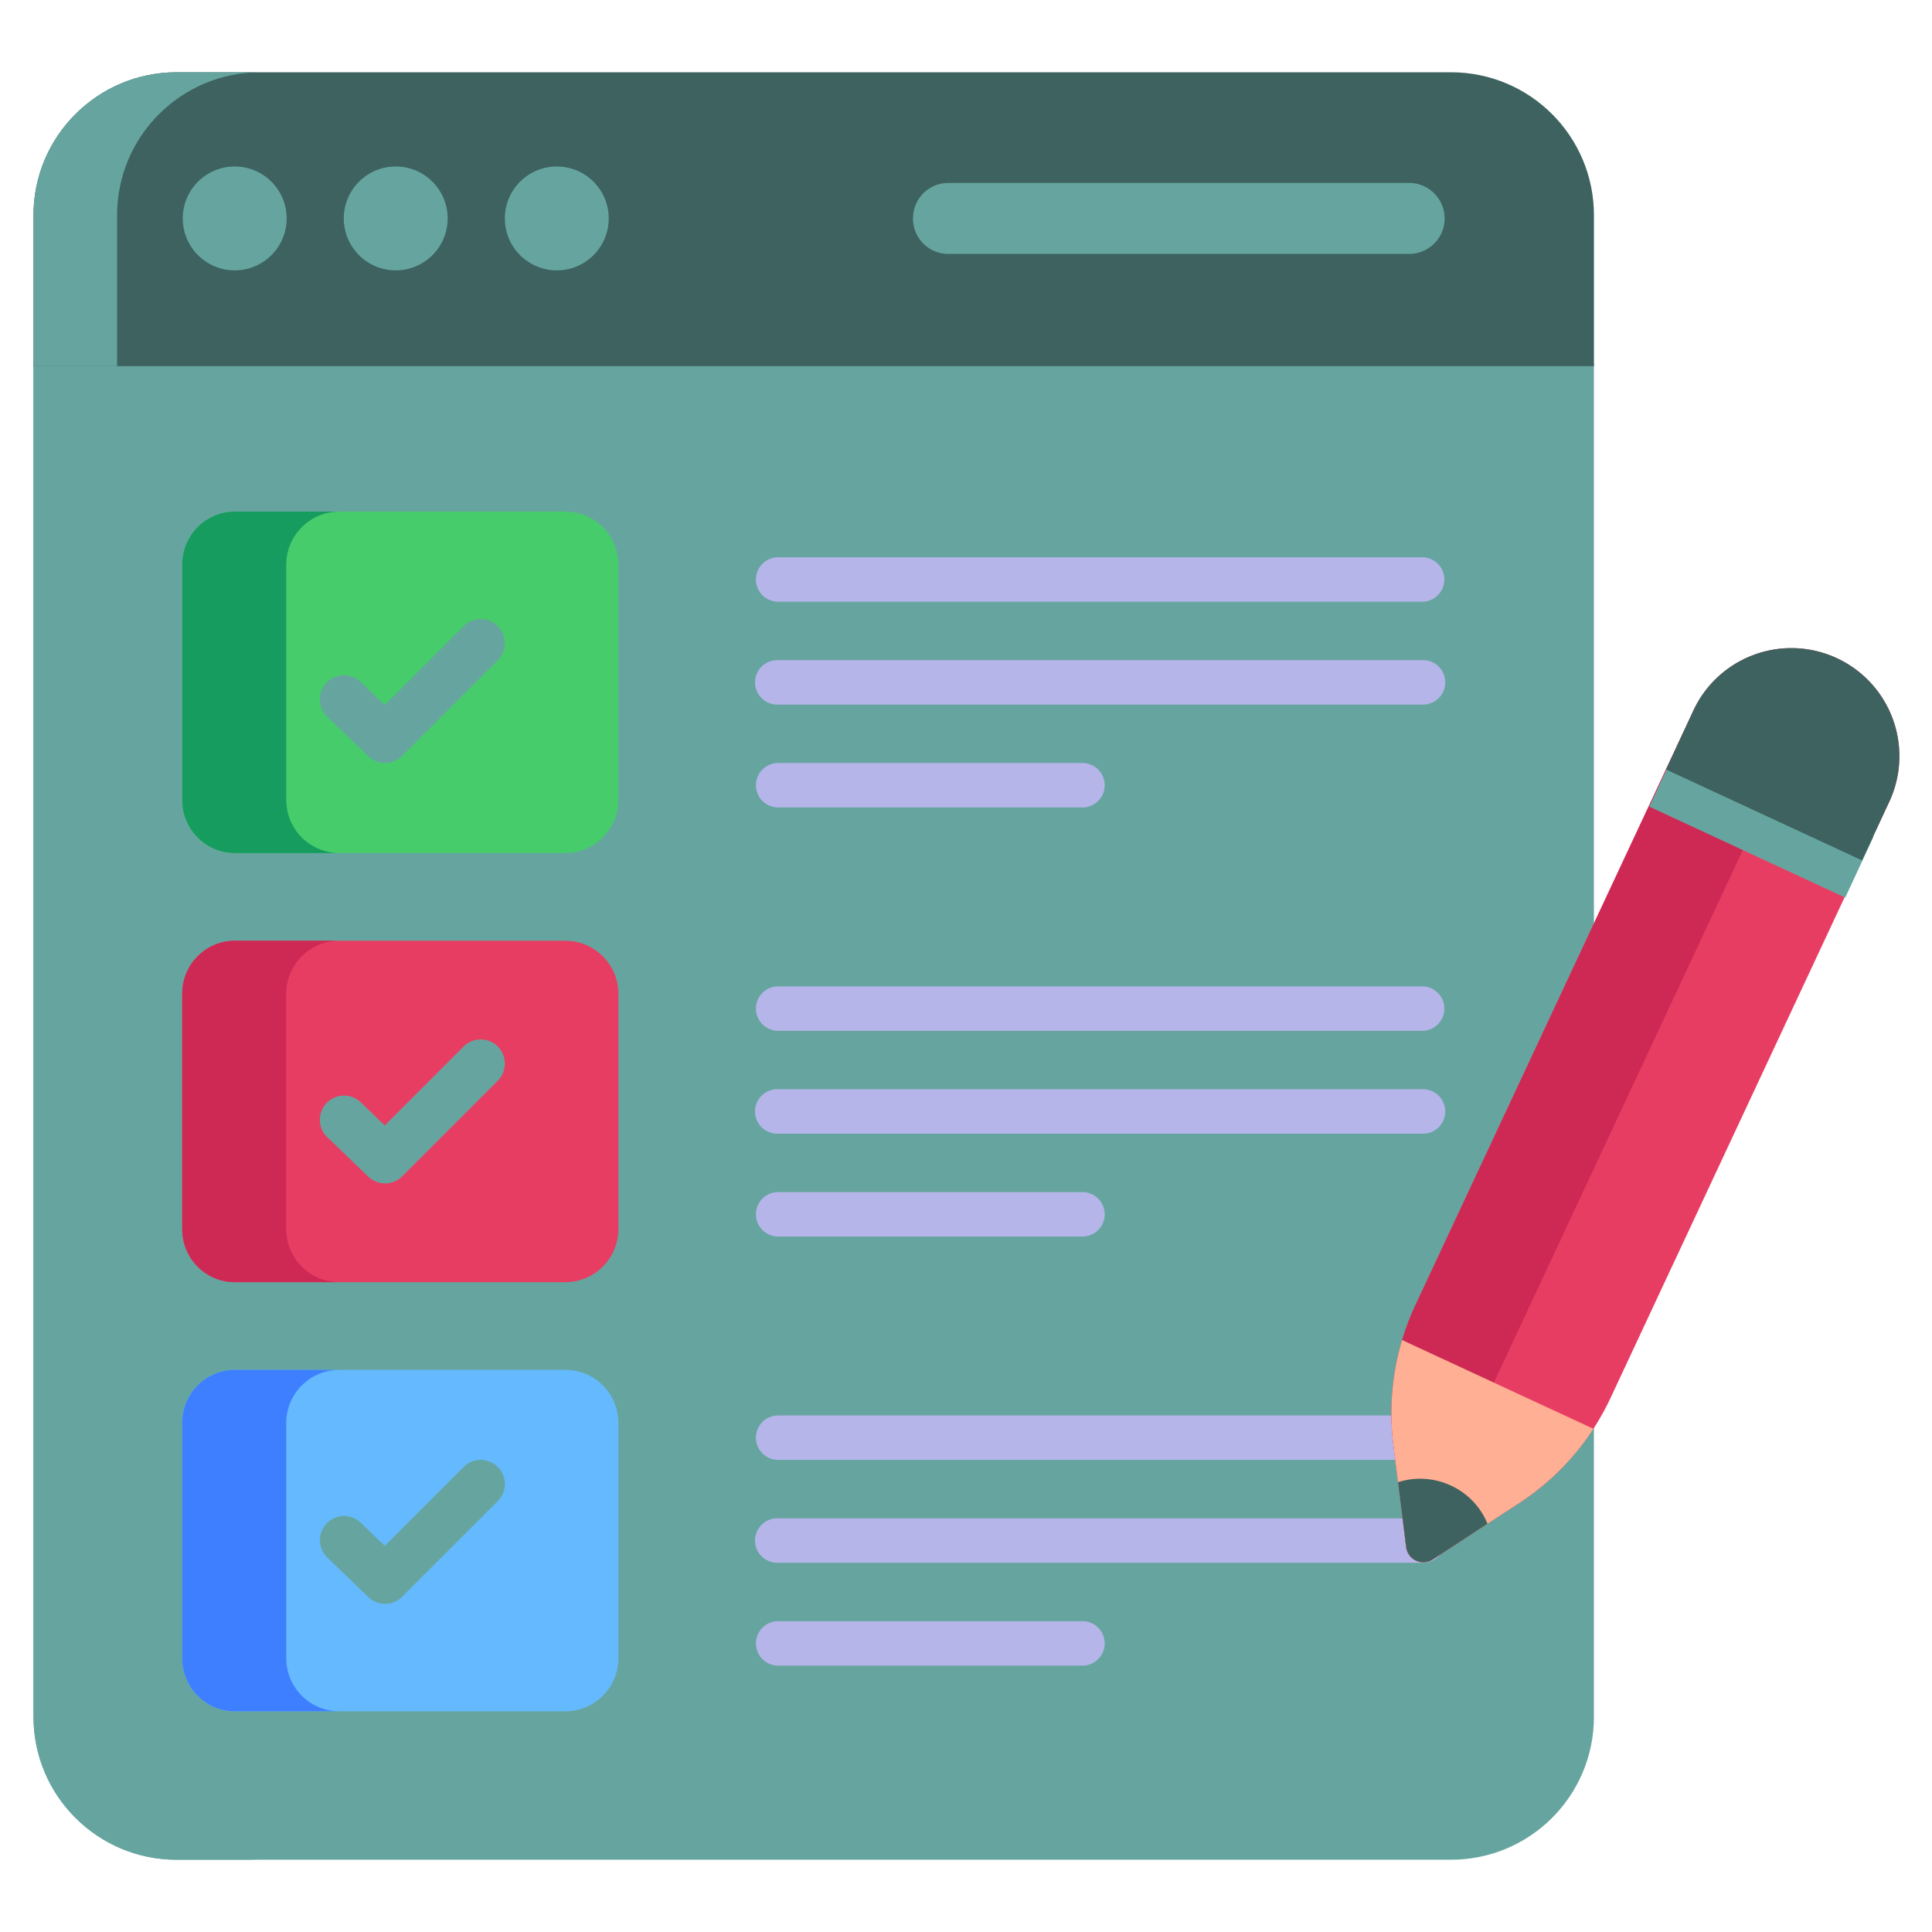<svg xmlns="http://www.w3.org/2000/svg" xmlns:xlink="http://www.w3.org/1999/xlink" width="512" height="512" x="0" y="0" viewBox="0 0 52 52" style="enable-background:new 0 0 512 512" xml:space="preserve" class=""><g><path fill="#66a59f" d="M.901 9.775v36.43c0 2.13 1.73 3.85 3.85 3.85h34.3c2.13 0 3.85-1.72 3.85-3.85V9.775z" opacity="1" data-original="#deddff" class=""></path><path fill="#66a59f" d="M7.001 50.055h-2.25c-2.12 0-3.85-1.72-3.85-3.85V9.775h2.25v36.43c0 2.13 1.73 3.85 3.85 3.85z" opacity="1" data-original="#c6c6f7" class=""></path><path fill="#3d625f" d="M42.901 5.795v4.06h-42v-4.06c0-2.13 1.73-3.85 3.85-3.85h34.3c2.13 0 3.85 1.72 3.85 3.85z" opacity="1" data-original="#5b5e8b" class=""></path><path fill="#66a59f" d="M7.001 1.945c-2.12 0-3.85 1.72-3.85 3.85v4.06H.901v-4.06c0-2.13 1.73-3.85 3.85-3.85z" opacity="1" data-original="#312e4b" class=""></path><g fill="#deddff"><circle cx="6.317" cy="5.879" r="1.398" fill="#66a59f" opacity="1" data-original="#deddff" class=""></circle><circle cx="10.651" cy="5.879" r="1.398" fill="#66a59f" opacity="1" data-original="#deddff" class=""></circle><circle cx="14.986" cy="5.879" r="1.398" fill="#66a59f" opacity="1" data-original="#deddff" class=""></circle><path d="M38.883 5.884c0 .52-.43.95-.95.95h-12.41a.95.95 0 0 1-.95-.95c0-.53.42-.96.95-.96h12.41c.52 0 .95.43.95.96z" fill="#66a59f" opacity="1" data-original="#deddff" class=""></path></g><path fill="#65b9ff" d="M16.644 38.3v6.33c0 .79-.64 1.43-1.43 1.43h-8.89c-.79 0-1.42-.64-1.42-1.43V38.3c0-.79.63-1.43 1.42-1.43h8.89c.79 0 1.43.64 1.43 1.43z" opacity="1" data-original="#65b9ff"></path><path fill="#3e7fff" d="M9.134 46.06h-2.81c-.79 0-1.42-.64-1.42-1.43V38.3c0-.79.63-1.43 1.42-1.43h2.81c-.79 0-1.43.64-1.43 1.43v6.33c0 .79.64 1.43 1.43 1.43z" opacity="1" data-original="#3e7fff"></path><path fill="#b5b5ea" d="M38.301 39.293H20.92a.598.598 0 0 1 0-1.195h17.381a.598.598 0 0 1 0 1.195zM38.301 42.062H20.92a.598.598 0 0 1 0-1.196h17.381a.598.598 0 0 1 0 1.196zM29.159 44.83H20.92a.598.598 0 0 1 0-1.195h8.239a.598.598 0 0 1 0 1.195z" opacity="1" data-original="#b5b5ea" class=""></path><path fill="#e83d62" d="M16.644 26.75v6.33c0 .79-.64 1.43-1.43 1.43h-8.89c-.79 0-1.42-.64-1.42-1.43v-6.33c0-.79.63-1.43 1.42-1.43h8.89c.79 0 1.43.64 1.43 1.43z" opacity="1" data-original="#e83d62" class=""></path><path fill="#ce2955" d="M9.134 34.51h-2.81c-.79 0-1.42-.64-1.42-1.43v-6.33c0-.79.63-1.43 1.42-1.43h2.81c-.79 0-1.43.64-1.43 1.43v6.33c0 .79.64 1.43 1.43 1.43z" opacity="1" data-original="#ce2955" class=""></path><path fill="#b5b5ea" d="M38.301 27.744H20.92a.598.598 0 0 1 0-1.195h17.381a.598.598 0 0 1 0 1.195zM38.301 30.513H20.92a.598.598 0 0 1 0-1.196h17.381a.598.598 0 0 1 0 1.196zM29.159 33.281H20.92a.598.598 0 0 1 0-1.195h8.239a.598.598 0 0 1 0 1.195z" opacity="1" data-original="#b5b5ea" class=""></path><path fill="#46cc6b" d="M16.644 15.2v6.33c0 .79-.64 1.43-1.43 1.43h-8.89c-.79 0-1.42-.64-1.42-1.43V15.2c0-.79.63-1.43 1.42-1.43h8.89c.79 0 1.43.64 1.43 1.43z" opacity="1" data-original="#46cc6b" class=""></path><path fill="#179c5f" d="M9.134 22.96h-2.81c-.79 0-1.42-.64-1.42-1.43V15.2c0-.79.63-1.43 1.42-1.43h2.81c-.79 0-1.43.64-1.43 1.43v6.33c0 .79.64 1.43 1.43 1.43z" opacity="1" data-original="#179c5f" class=""></path><path fill="#b5b5ea" d="M38.301 16.195H20.92a.598.598 0 0 1 0-1.195h17.381a.598.598 0 0 1 0 1.195zM38.301 18.964H20.92a.598.598 0 0 1 0-1.196h17.381a.598.598 0 0 1 0 1.196zM29.159 21.732H20.92a.598.598 0 0 1 0-1.195h8.239a.598.598 0 0 1 0 1.195z" opacity="1" data-original="#b5b5ea" class=""></path><path fill="#e83d62" d="m50.828 21.626-7.469 15.976a6.849 6.849 0 0 1-2.474 2.857l-2.326 1.515a.462.462 0 0 1-.71-.33l-.347-2.753a6.849 6.849 0 0 1 .582-3.737l7.469-15.975a2.908 2.908 0 1 1 5.275 2.447z" opacity="1" data-original="#e83d62" class=""></path><path fill="#ce2955" d="M51.006 19.7a2.89 2.89 0 0 0-3.35 1.58l-7.47 15.98a6.836 6.836 0 0 0-.58 3.73l.04.28-1.09.71a.47.47 0 0 1-.71-.33l-.34-2.76c-.16-1.27.04-2.57.58-3.74l7.47-15.97c.67-1.46 2.4-2.09 3.86-1.41.83.38 1.39 1.11 1.59 1.93z" opacity="1" data-original="#ce2955" class=""></path><path fill="#ffaf93" d="M42.887 38.456a6.84 6.84 0 0 1-2.003 2.002l-.848.554-1.477.964a.464.464 0 0 1-.71-.33l-.222-1.752-.125-1.004a6.897 6.897 0 0 1 .235-2.823z" opacity="1" data-original="#ffaf93"></path><path fill="#66a59f" d="m44.39 21.71.756-1.627 5.274 2.448-.755 1.628z" opacity="1" data-original="#deddff" class=""></path><g fill="#5b5e8b"><path d="m50.117 23.158.711-1.532a2.908 2.908 0 1 0-5.275-2.447l-.711 1.532zM40.036 41.012l-1.477.964a.464.464 0 0 1-.71-.33l-.222-1.752a1.954 1.954 0 0 1 1.424.09c.467.216.805.589.985 1.028z" fill="#3d625f" opacity="1" data-original="#5b5e8b" class=""></path></g><g fill="#deddff"><path d="M13.398 16.853a.65.65 0 0 0-.92 0l-2.122 2.123-.645-.621a.65.65 0 0 0-.902.937l1.104 1.063a.65.65 0 0 0 .91-.009l2.575-2.574a.65.65 0 0 0 0-.919zM13.398 28.168a.65.65 0 0 0-.92 0l-2.122 2.123-.645-.621a.65.65 0 0 0-.902.937l1.104 1.063a.65.65 0 0 0 .91-.008l2.575-2.575a.65.65 0 0 0 0-.919zM13.398 39.484a.65.65 0 0 0-.92 0l-2.122 2.123-.645-.622a.65.65 0 0 0-.902.937l1.104 1.064a.65.65 0 0 0 .91-.01l2.575-2.573a.65.65 0 0 0 0-.92z" fill="#66a59f" opacity="1" data-original="#deddff" class=""></path></g></g></svg>